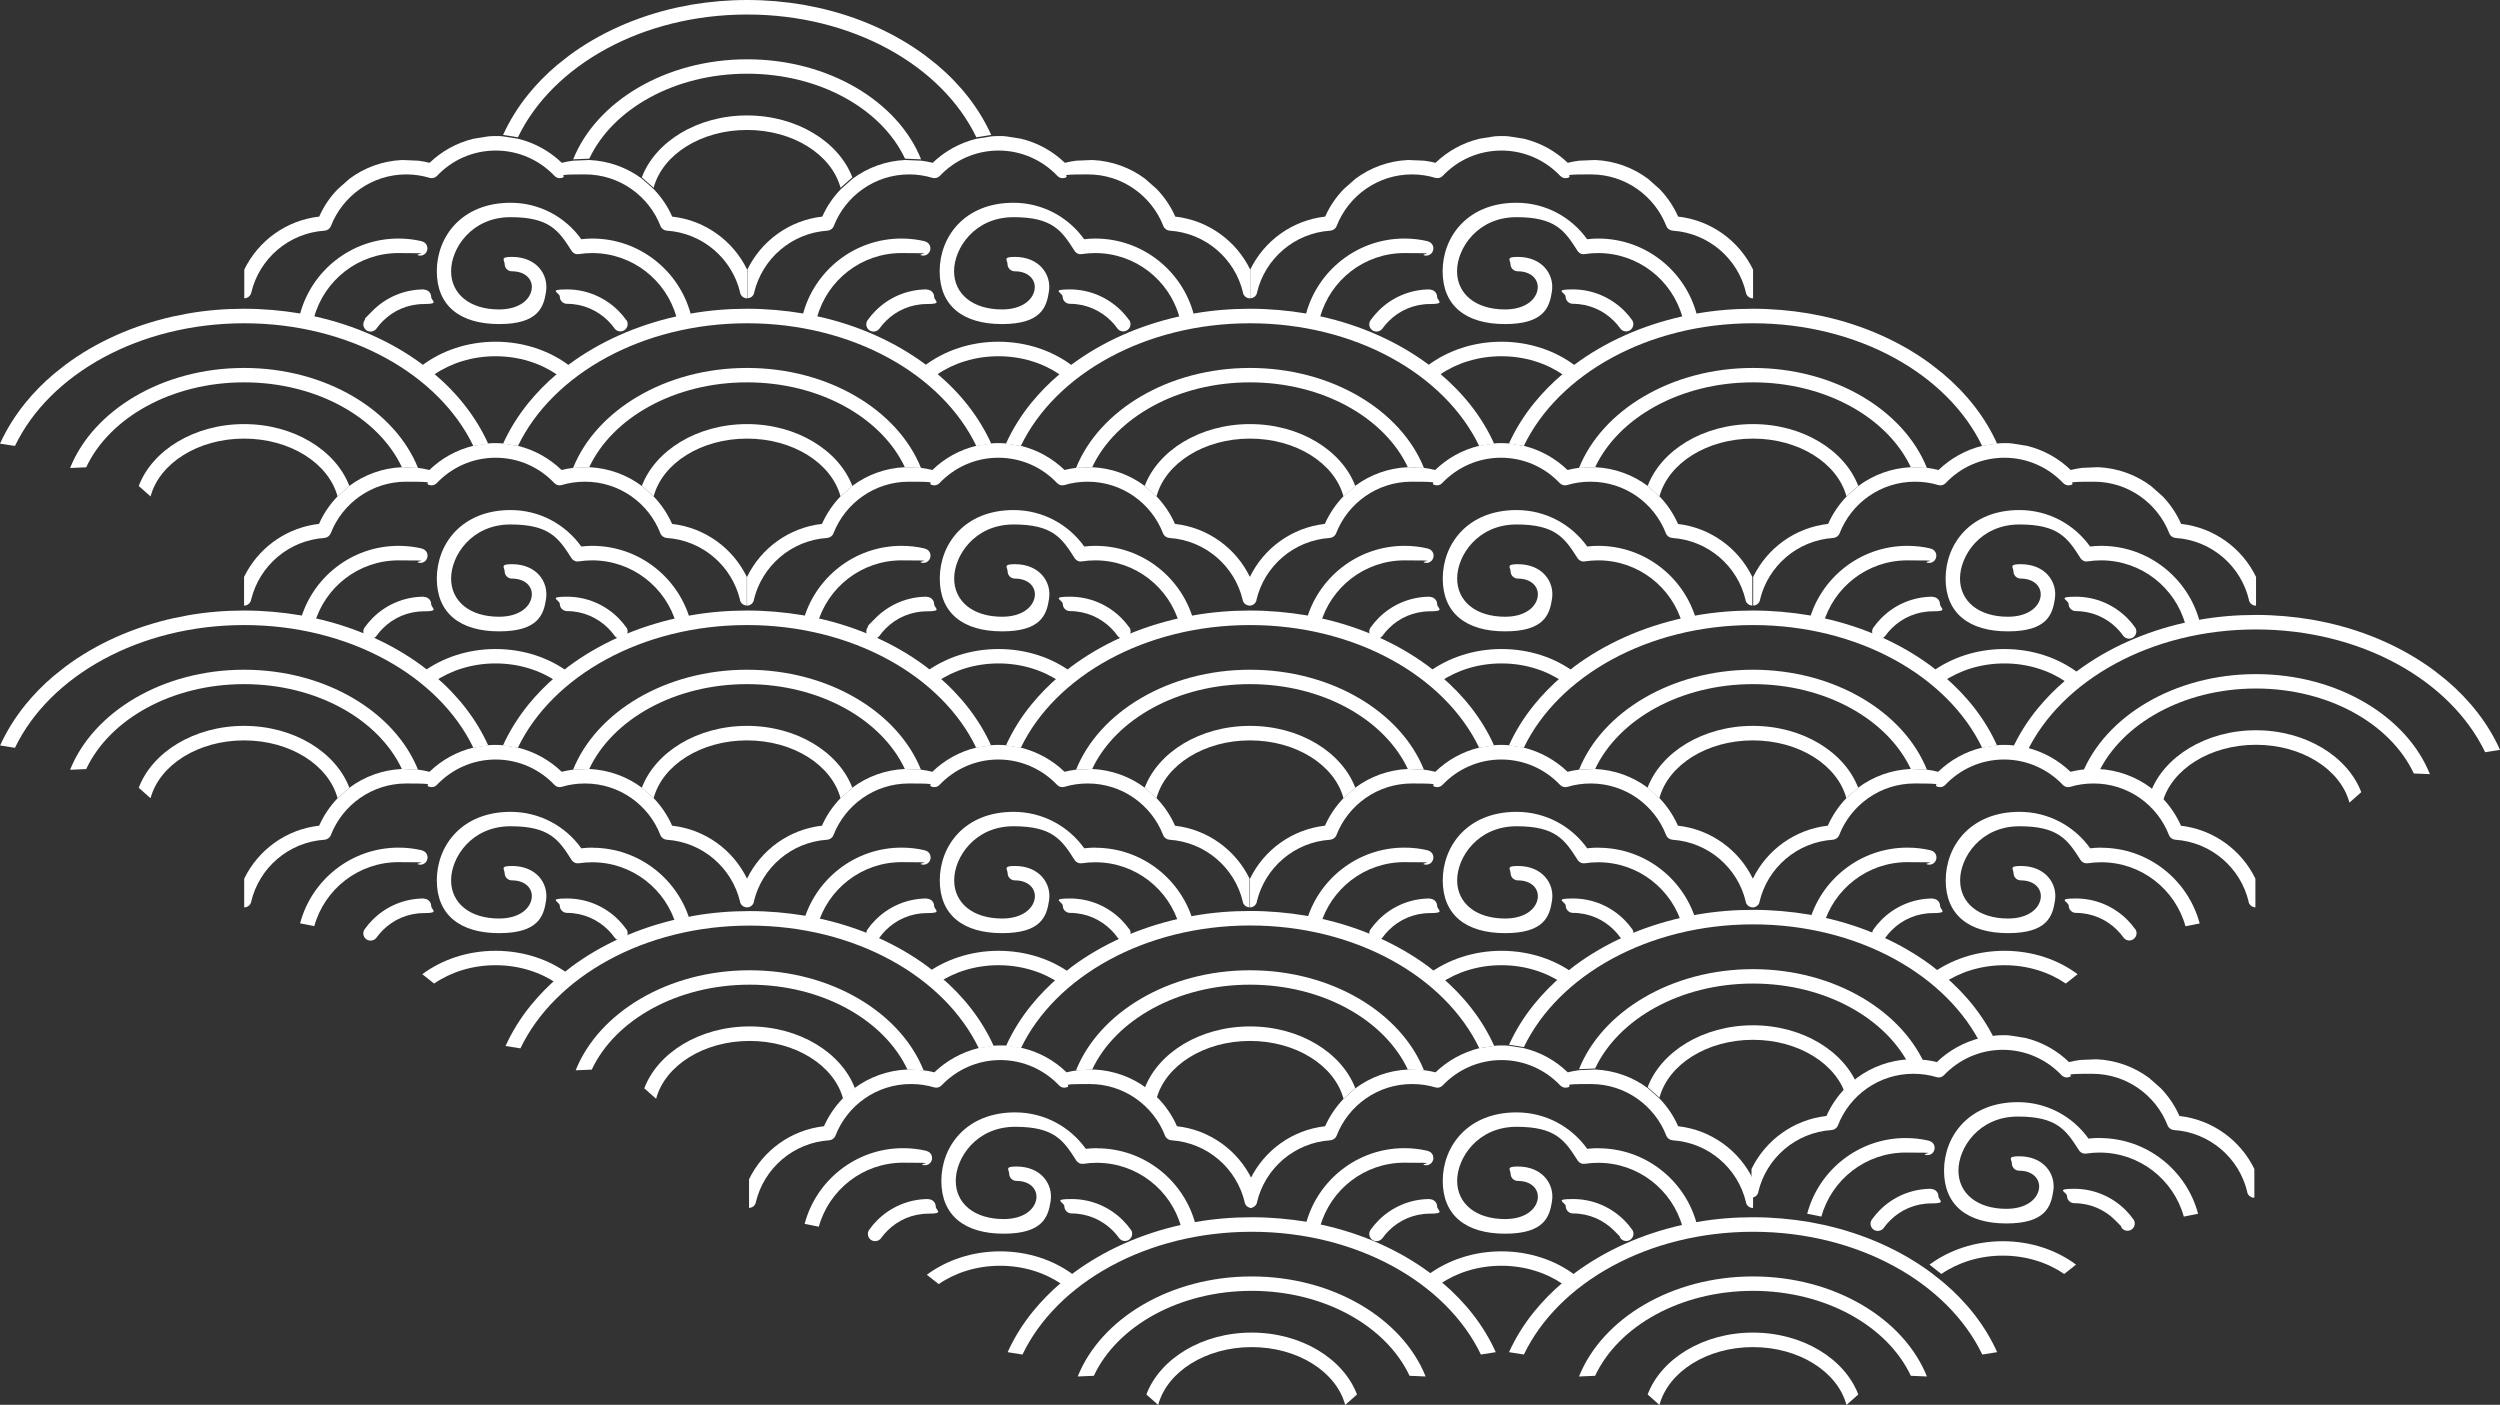 <svg id="Calque_2" xmlns="http://www.w3.org/2000/svg" version="1.1" viewBox="0 0 2221.8 1248.5">
  <rect x="0" y="0" width="2221.8" height="1248.5" fill="#333333" stroke="none"/>
  <!-- Generator: Adobe Illustrator 29.6.0, SVG Export Plug-In . SVG Version: 2.1.1 Build 207)  -->
  <defs>
    <style>
      .st0 {
        fill: #fff;
        fill-rule: evenodd;
      }
    </style>
  </defs>
  <g id="Calque_1-2">
    <g>
      <g>
        <g>
          <path class="st0" d="M1938.3,733.8c-4.1-9.1-9.6-17.4-16.5-24.5l-10.5-9.3c-13.2-9.8-29.3-15.8-46.8-16.6l-14.3.6c-3.4.4-6.8,1.1-10.1,1.9-10.7-10.3-24.1-17.8-39-21.5l-13.2-2.1c-2.2-.2-4.3-.3-6.6-.3s-4.4,0-6.6.3l-13.2,2.1c-14.9,3.6-28.3,11.1-39,21.5-3.3-.8-6.7-1.5-10.1-1.9l-14.3-.6c-17.5.8-33.6,6.8-46.7,16.6l-10.5,9.3c-6.8,7.1-12.4,15.3-16.5,24.5-29.3,3.3-54.2,21.6-66.6,47.1-12.4-25.5-37.2-43.8-66.6-47.1-4-9.1-9.6-17.4-16.4-24.5l-10.5-9.3c-13.2-9.8-29.3-15.8-46.8-16.6l-14.3.6c-3.4.4-6.8,1.1-10.1,1.9-10.7-10.3-24.1-17.8-39-21.5l-13.2-2.1c-2.2-.2-4.3-.3-6.5-.3s-4.4,0-6.6.3l-13.2,2.1c-14.9,3.6-28.3,11.1-39,21.5-3.3-.8-6.7-1.5-10.1-1.9l-14.3-.6c-17.5.8-33.6,6.8-46.7,16.6l-10.5,9.3c-6.8,7.1-12.4,15.3-16.5,24.5-29.3,3.3-54.2,21.6-66.6,47.1v25.5h0c.6,0,1.2,0,1.7-.2h0c1-.3,2-.9,2.7-1.6h0c.7-.8,1.3-1.7,1.6-2.7h0v-.5c7.2-30.2,33.3-53,65.2-55.1,2.5-.2,4.7-1.8,5.6-4.1,10.4-26.8,36.5-45.9,67-45.9s14.2,1.1,20.8,3c2.3.7,4.8,0,6.5-1.8,13.1-13.8,31.6-22.5,52.2-22.5s39.1,8.7,52.2,22.5c1.7,1.8,4.2,2.5,6.6,1.8,6.6-2,13.5-3,20.7-3,30.5,0,56.6,19,67,45.9.9,2.3,3.1,3.9,5.6,4.1,31.8,2.1,58.1,24.9,65.2,55.1v.4h0c.3,1.1.9,2,1.6,2.7h0c.7.8,1.6,1.3,2.7,1.6h0c.5.2,1.1.3,1.7.3h.2c.6,0,1.2,0,1.7-.2h0c1-.3,2-.9,2.7-1.6h0c.7-.8,1.3-1.7,1.6-2.7h0v-.5c7.1-30.2,33.3-53,65.2-55.1,2.5-.2,4.7-1.8,5.6-4.1,10.4-26.8,36.5-45.9,67-45.9s14.2,1.1,20.8,3c2.3.7,4.9,0,6.5-1.8,13.1-13.8,31.7-22.5,52.2-22.5s39.1,8.7,52.2,22.5c1.7,1.8,4.2,2.5,6.6,1.8,6.6-2,13.5-3,20.8-3,30.5,0,56.6,19,67,45.9.9,2.3,3.1,3.9,5.6,4.1,31.8,2.1,58.1,24.9,65.2,55.1v.4h0c.3,1.1.8,2,1.6,2.7h0c.7.8,1.6,1.3,2.7,1.6h0c.6.2,1.1.3,1.7.3h0v-25.5c-12.4-25.5-37.2-43.8-66.6-47.1h.5Z"/>
          <path class="st0" d="M1774.8,662.5l-13.2,2.1c-30.7-63.9-110.5-109.1-203.7-109.1s-173,45.2-203.7,109.1l-13.2-2.1c5.8-12.8,13.3-24.9,22.5-36.2,7.5-9.2,16-17.9,25.5-25.9l10.5-8.3c26.7-19.8,59.5-34.7,96-42.8l12.7-2.5c16-2.8,32.7-4.2,49.7-4.2s33.7,1.5,49.8,4.2l12.6,2.5c36.5,8,69.3,22.9,96,42.7h0l10.5,8.3c21.1,17.8,37.6,38.9,48,62.2h0Z"/>
        </g>
        <path class="st0" d="M1268.9,755.7c-6.7-1.6-13.6-2.4-20.8-2.4-41.9,0-77.3,28.6-87.5,67.3l12.6,2.5c9.1-32.8,39.2-56.9,74.9-56.9s12.1.7,17.9,2.1c3.5.8,6.9-1.3,7.7-4.8.8-3.5-1.3-6.9-4.8-7.7h0Z"/>
        <path class="st0" d="M1781.3,845c-24.9,0-47.7,7.9-65.1,20.8l10.5,8.3c14.9-10.2,33.9-16.3,54.6-16.3s39.7,6.1,54.6,16.3l10.5-8.3c-17.4-13-40.1-20.8-65.1-20.8Z"/>
        <path class="st0" d="M1867.6,753.3c-3.4,0-6.7.2-10,.6-14-19.6-36.9-32.4-62.8-32.4-43.5,0-65.6,30.2-65.6,60.9s20.7,46.9,55.4,46.9,39.6-14.9,41.7-28.9c1.2-7.8-1-15.5-6.4-21.4-5-5.5-13-9.4-24-9.4s-6.4,2.9-6.4,6.4,2.9,6.4,6.4,6.4c12.5,0,18.9,7.7,17.7,16-1.4,9.4-11.3,17.9-29,17.9-26.1,0-42.6-13.8-42.6-34s18.1-48,52.7-48,42.8,11.9,54.2,29.8c0,.2.2.3.3.5.8,1,1.7,1.7,2.9,2.2h0c.7.3,1.4.4,2.1.4h1.3c3.9-.6,7.9-.9,11.9-.9,35.7,0,65.8,24.1,74.9,56.9l12.6-2.5c-10.3-38.7-45.6-67.3-87.5-67.3h.2Z"/>
        <path class="st0" d="M1715.9,755.7c-6.7-1.6-13.6-2.4-20.8-2.4-41.9,0-77.3,28.6-87.5,67.3l12.7,2.5c9.1-32.8,39.2-56.9,74.9-56.9s12.1.7,17.9,2.1c3.5.8,6.9-1.3,7.7-4.8.8-3.5-1.3-6.9-4.8-7.7h0Z"/>
        <path class="st0" d="M1420.6,753.3c-3.4,0-6.7.2-10,.6-14-19.6-36.9-32.4-62.8-32.4-43.5,0-65.6,30.2-65.6,60.9s20.7,46.9,55.4,46.9,39.6-14.9,41.7-28.9c1.2-7.8-1-15.5-6.4-21.4-5-5.5-13-9.4-24-9.4s-6.4,2.9-6.4,6.4,2.9,6.4,6.4,6.4c12.5,0,18.9,7.7,17.7,16-1.4,9.4-11.3,17.9-29,17.9-26.1,0-42.6-13.8-42.6-34s18.1-48,52.8-48,42.8,11.9,54.2,29.8c0,.2.2.3.3.5.8,1,1.7,1.7,2.8,2.2h0c.7.3,1.4.4,2.1.4h1.3c3.9-.6,7.9-.9,11.9-.9,35.7,0,65.8,24.1,74.9,56.9l12.7-2.5c-10.3-38.7-45.6-67.3-87.5-67.3h0Z"/>
        <path class="st0" d="M1334.4,845c-24.9,0-47.7,7.9-65.1,20.8l10.5,8.3c14.9-10.2,33.9-16.3,54.6-16.3s39.7,6.1,54.6,16.3l10.5-8.3c-17.4-13-40.2-20.8-65.1-20.8Z"/>
        <path class="st0" d="M1897.6,825.8c-2.1-3-4.5-5.8-7.1-8.4-11.7-11.7-27.8-18.9-45.6-18.9s-6.4,2.9-6.4,6.4,2.9,6.4,6.4,6.4c14.2,0,27.1,5.8,36.5,15.1,2.1,2.1,4,4.3,5.7,6.7,2.1,2.9,6.1,3.6,9,1.5s3.6-6.1,1.5-9h0v.2Z"/>
        <path class="st0" d="M1450.6,825.8c-2.1-3-4.5-5.8-7.1-8.4-11.7-11.7-27.8-18.9-45.6-18.9s-6.4,2.9-6.4,6.4,2.9,6.4,6.4,6.4c14.2,0,27.1,5.8,36.4,15.1,2.1,2.1,4,4.3,5.7,6.7,2,2.9,6.1,3.6,9,1.5s3.6-6.1,1.5-9h0v.2h0Z"/>
        <path class="st0" d="M1270.8,798.5c-17.8,0-33.9,7.2-45.6,18.9-2.6,2.6-4.9,5.4-7.1,8.4-2.1,2.9-1.4,6.9,1.5,9,2.9,2,6.9,1.3,9-1.5,1.7-2.4,3.6-4.6,5.7-6.7,9.3-9.3,22.2-15.1,36.5-15.1s6.4-2.9,6.4-6.4-2.9-6.4-6.4-6.4h0v-.2Z"/>
        <path class="st0" d="M1717.8,798.5c-17.8,0-33.9,7.2-45.6,18.9-2.6,2.6-4.9,5.4-7.1,8.4-2.1,2.9-1.4,6.9,1.5,9,2.9,2,6.9,1.3,9-1.5,1.7-2.4,3.6-4.6,5.7-6.7,9.3-9.3,22.2-15.1,36.5-15.1s6.4-2.9,6.4-6.4-2.9-6.4-6.4-6.4h0v-.2Z"/>
        <path class="st0" d="M1712.5,684.1l-14.3-.6c-20.8-44.3-76-75.5-140.3-75.5s-119.5,31.2-140.3,75.5l-14.3.6c20.5-51.2,81.9-88.9,154.6-88.9s134.1,37.7,154.6,88.9h0Z"/>
        <path class="st0" d="M1651.4,700.1l-10.5,9.3c-8-29.7-42.4-51.4-83.1-51.4s-75.1,21.7-83.1,51.4l-10.5-9.3c11.9-31.5,49.1-55,93.6-55s81.6,23.5,93.6,55Z"/>
        <path class="st0" d="M1044.3,733.8c-4.1-9.1-9.6-17.4-16.5-24.5l-10.5-9.3c-13.2-9.8-29.3-15.8-46.8-16.6l-14.3.6c-3.4.4-6.8,1.1-10.1,1.9-10.7-10.3-24.1-17.8-39-21.5l-13.2-2.1c-2.2-.2-4.3-.3-6.5-.3s-4.4,0-6.6.3l-13.2,2.1c-14.9,3.6-28.3,11.1-39,21.5-3.3-.8-6.7-1.5-10.1-1.9l-14.3-.6c-17.5.8-33.6,6.8-46.7,16.6l-10.5,9.3c-6.8,7.1-12.5,15.3-16.5,24.5-29.3,3.3-54.2,21.6-66.6,47.1-12.4-25.5-37.2-43.8-66.6-47.1-4-9.1-9.6-17.4-16.4-24.5l-10.5-9.3c-13.2-9.8-29.3-15.8-46.8-16.6l-14.3.6c-3.4.4-6.8,1.1-10.1,1.9-10.7-10.3-24.1-17.8-39-21.5l-13.2-2.1c-2.2-.2-4.4-.3-6.5-.3s-4.4,0-6.6.3l-13.2,2.1c-14.9,3.6-28.3,11.1-39,21.5-3.3-.8-6.7-1.5-10.1-1.9l-14.3-.6c-17.5.8-33.6,6.8-46.7,16.6l-10.5,9.3c-6.8,7.1-12.4,15.3-16.5,24.5-29.4,3.3-54.2,21.6-66.6,47.1v25.5h.1c.6,0,1.1,0,1.7-.2h0c1-.3,2-.9,2.7-1.6h0c.7-.8,1.3-1.7,1.6-2.7h0c0-.2,0-.3.1-.5,7.1-30.2,33.3-53,65.2-55.1,2.5-.2,4.7-1.8,5.6-4.1,10.4-26.8,36.5-45.9,67-45.9s14.2,1.1,20.8,3c2.3.7,4.8,0,6.5-1.8,13.1-13.8,31.6-22.5,52.2-22.5s39.1,8.7,52.2,22.5c1.7,1.8,4.2,2.5,6.5,1.8,6.5-2,13.5-3,20.7-3,30.5,0,56.6,19,67,45.9.9,2.3,3.1,3.9,5.6,4.1,31.8,2.1,58,24.9,65.2,55.1v.4h0c.3,1.1.9,2,1.6,2.7h0c.7.8,1.6,1.3,2.7,1.6h0c.5.2,1.1.3,1.7.3h.2c.6,0,1.2,0,1.7-.2h0c1-.3,2-.9,2.7-1.6h0c.7-.8,1.3-1.7,1.6-2.7h0v-.5c7.1-30.2,33.3-53,65.2-55.1,2.5-.2,4.7-1.8,5.6-4.1,10.4-26.8,36.5-45.9,67-45.9s14.2,1.1,20.8,3c2.3.7,4.9,0,6.5-1.8,13.1-13.8,31.7-22.5,52.2-22.5s39.1,8.7,52.2,22.5c1.7,1.8,4.2,2.5,6.5,1.8,6.6-2,13.5-3,20.8-3,30.5,0,56.6,19,67,45.9.9,2.3,3.1,3.9,5.6,4.1,31.8,2.1,58.1,24.9,65.2,55.1v.4h0c.3,1.1.8,2,1.6,2.7h0c.7.8,1.6,1.3,2.7,1.6h0c.6.2,1.1.3,1.7.3h0v-25.5c-12.4-25.5-37.2-43.8-66.6-47.1h.4Z"/>
        <path class="st0" d="M375,755.7c-6.7-1.6-13.6-2.4-20.8-2.4-41.9,0-77.3,28.6-87.5,67.3l12.6,2.5c9.1-32.8,39.2-56.9,74.9-56.9s12.1.7,17.9,2.1c3.5.8,6.9-1.3,7.7-4.8.8-3.5-1.3-6.9-4.8-7.7h0Z"/>
        <path class="st0" d="M887.4,845c-24.9,0-47.7,7.9-65.1,20.8l10.5,8.3c14.9-10.2,33.9-16.3,54.6-16.3s39.7,6.1,54.6,16.3l10.5-8.3c-17.4-13-40.1-20.8-65.1-20.8h0Z"/>
        <path class="st0" d="M973.6,753.3c-3.4,0-6.7.2-10,.6-14-19.6-36.9-32.4-62.8-32.4-43.5,0-65.6,30.2-65.6,60.9s20.7,46.9,55.4,46.9,39.6-14.9,41.7-28.9c1.2-7.8-1-15.5-6.4-21.4-5-5.5-13-9.4-24-9.4s-6.4,2.9-6.4,6.4,2.9,6.4,6.4,6.4c12.5,0,18.9,7.7,17.7,16-1.4,9.4-11.3,17.9-29,17.9-26.1,0-42.6-13.8-42.6-34s18.1-48,52.7-48,42.8,11.9,54.2,29.8c0,.2.2.3.3.5.8,1,1.7,1.7,2.9,2.2h0c.7.3,1.4.4,2.1.4h1.3c3.9-.6,7.9-.9,11.9-.9,35.7,0,65.8,24.1,74.9,56.9l12.6-2.5c-10.3-38.7-45.6-67.3-87.5-67.3h.2,0Z"/>
        <path class="st0" d="M822,755.7c-6.7-1.6-13.6-2.4-20.8-2.4-41.9,0-77.3,28.6-87.5,67.3l12.7,2.5c9.1-32.8,39.2-56.9,74.9-56.9s12.1.7,17.9,2.1c3.5.8,6.9-1.3,7.7-4.8s-1.3-6.9-4.8-7.7h-.1Z"/>
        <path class="st0" d="M526.6,753.3c-3.4,0-6.7.2-10,.6-14-19.6-36.9-32.4-62.8-32.4-43.5,0-65.6,30.2-65.6,60.9s20.7,46.9,55.4,46.9,39.6-14.9,41.7-28.9c1.1-7.8-1-15.5-6.4-21.4-5-5.5-13-9.4-24-9.4s-6.4,2.9-6.4,6.4,2.9,6.4,6.4,6.4c12.5,0,18.9,7.7,17.6,16-1.4,9.4-11.3,17.9-29,17.9-26.1,0-42.6-13.8-42.6-34s18.1-48,52.8-48,42.8,11.9,54.2,29.8c.1.2.2.3.3.5.8,1,1.7,1.7,2.8,2.2h0c.7.3,1.4.4,2.1.4h1.3c3.9-.6,7.9-.9,11.9-.9,35.7,0,65.8,24.1,74.9,56.9l12.7-2.5c-10.3-38.7-45.6-67.3-87.5-67.3h.2,0Z"/>
        <path class="st0" d="M440.4,845c-25,0-47.7,7.9-65.1,20.8l10.5,8.3c14.9-10.2,33.9-16.3,54.6-16.3s39.7,6.1,54.6,16.3l10.5-8.3c-17.4-13-40.1-20.8-65.1-20.8Z"/>
        <path class="st0" d="M1003.6,825.8c-2.1-3-4.5-5.8-7.1-8.4-11.7-11.7-27.8-18.9-45.6-18.9s-6.4,2.9-6.4,6.4,2.9,6.4,6.4,6.4c14.2,0,27.1,5.8,36.5,15.1,2.1,2.1,4,4.3,5.7,6.7,2.1,2.9,6.1,3.6,9,1.5s3.6-6.1,1.5-9h0v.2h0Z"/>
        <path class="st0" d="M556.6,825.8c-2.1-3-4.5-5.8-7.1-8.4-11.7-11.7-27.8-18.9-45.6-18.9s-6.4,2.9-6.4,6.4,2.9,6.4,6.4,6.4c14.2,0,27.1,5.8,36.5,15.1,2.1,2.1,4,4.3,5.7,6.7,2,2.9,6.1,3.6,9,1.5s3.6-6.1,1.5-9h0v.2h0Z"/>
        <path class="st0" d="M376.8,798.5c-17.8,0-33.9,7.2-45.6,18.9-2.6,2.6-5,5.4-7.1,8.4-2.1,2.9-1.4,6.9,1.5,9,2.9,2,6.9,1.3,9-1.5,1.7-2.4,3.6-4.6,5.7-6.7,9.3-9.3,22.2-15.1,36.5-15.1s6.4-2.9,6.4-6.4-2.9-6.4-6.4-6.4h0v-.2Z"/>
        <path class="st0" d="M823.8,798.5c-17.8,0-33.9,7.2-45.6,18.9-2.6,2.6-5,5.4-7.1,8.4-2.1,2.9-1.4,6.9,1.5,9,2.9,2,6.9,1.3,9-1.5,1.7-2.4,3.6-4.6,5.7-6.7,9.3-9.3,22.2-15.1,36.5-15.1s6.4-2.9,6.4-6.4-2.9-6.4-6.4-6.4h0v-.2h0Z"/>
        <path class="st0" d="M818.5,684.1l-14.3-.6c-20.8-44.3-76-75.5-140.3-75.5s-119.5,31.2-140.3,75.5l-14.3.6c20.5-51.2,81.9-88.9,154.6-88.9s134.1,37.7,154.6,88.9Z"/>
        <path class="st0" d="M757.5,700.1l-10.5,9.3c-8-29.7-42.4-51.4-83.1-51.4s-75.1,21.7-83,51.4l-10.5-9.3c11.9-31.5,49.1-55,93.5-55s81.6,23.5,93.6,55Z"/>
        <path class="st0" d="M880.8,662.5l-13.2,2.1c-30.7-63.9-110.5-109.1-203.7-109.1s-173,45.2-203.7,109.1l-13.2-2.1c5.8-12.8,13.4-24.9,22.5-36.2,7.5-9.2,16-17.9,25.5-25.9l10.5-8.3c26.7-19.8,59.5-34.7,96-42.8l12.7-2.5c16-2.8,32.7-4.2,49.7-4.2s33.7,1.5,49.8,4.2l12.6,2.5c36.5,8,69.3,22.9,96,42.7h0l10.5,8.3c21.1,17.8,37.5,38.9,48,62.2h0Z"/>
        <path class="st0" d="M1265.5,684.1l-14.3-.6c-20.8-44.3-76-75.5-140.3-75.5s-119.5,31.2-140.3,75.5l-14.3.6c20.5-51.2,81.9-88.9,154.6-88.9s134.1,37.7,154.6,88.9h0Z"/>
        <path class="st0" d="M1204.5,700.1l-10.5,9.3c-8-29.7-42.4-51.4-83.1-51.4s-75.1,21.7-83.1,51.4l-10.5-9.3c11.9-31.5,49.1-55,93.6-55s81.6,23.5,93.6,55Z"/>
        <path class="st0" d="M1327.8,662.5l-13.2,2.1c-30.7-63.9-110.5-109.1-203.7-109.1s-173,45.2-203.7,109.1l-13.2-2.1c5.8-12.8,13.3-24.9,22.5-36.2,7.5-9.2,16-17.9,25.5-25.9l10.5-8.3c26.7-19.8,59.5-34.7,96-42.8l12.7-2.5c16-2.8,32.7-4.2,49.7-4.2s33.7,1.5,49.8,4.2l12.6,2.5c36.5,8,69.3,22.9,96,42.7h0l10.5,8.3c21.1,17.8,37.6,38.9,48,62.2h0Z"/>
        <path class="st0" d="M820.8,951.2l-14.3-.6c-20.8-44.3-76-75.5-140.3-75.5s-119.5,31.2-140.3,75.5l-14.3.6c20.5-51.2,81.9-88.9,154.6-88.9s134.1,37.7,154.6,88.9h0Z"/>
        <path class="st0" d="M759.8,967.2l-10.5,9.3c-8-29.7-42.4-51.4-83.1-51.4s-75.1,21.7-83.1,51.4l-10.5-9.3c11.9-31.5,49.1-55,93.6-55s81.6,23.5,93.6,55Z"/>
        <path class="st0" d="M883.1,929.6l-13.2,2.1c-30.7-63.9-110.5-109.1-203.7-109.1s-173,45.2-203.7,109.1l-13.2-2.1c5.8-12.8,13.3-24.9,22.5-36.2,7.5-9.2,16-17.9,25.5-25.9l10.5-8.3c26.7-19.8,59.5-34.7,96-42.8l12.7-2.5c16-2.8,32.7-4.2,49.7-4.2s33.7,1.5,49.8,4.2l12.6,2.5c36.5,8,69.3,22.9,96,42.7h0l10.5,8.3c21.1,17.8,37.6,38.9,48,62.2h0Z"/>
        <g>
          <path class="st0" d="M1491.3,465.6c-4.1-9.1-9.6-17.4-16.5-24.5l-10.5-9.3c-13.2-9.8-29.3-15.8-46.8-16.6l-14.3.6c-3.4.4-6.8,1.1-10.1,1.9-10.7-10.3-24.1-17.9-39-21.5l-13.2-2.1c-2.2-.2-4.3-.3-6.6-.3s-4.4,0-6.6.3l-13.2,2.1c-14.9,3.6-28.3,11.1-39,21.5-3.3-.8-6.7-1.5-10.1-1.9l-14.3-.6c-17.5.8-33.6,6.8-46.7,16.6l-10.5,9.3c-6.8,7.1-12.4,15.3-16.5,24.5-29.3,3.3-54.2,21.6-66.6,47.1-12.4-25.5-37.2-43.8-66.6-47.1-4-9.1-9.6-17.4-16.4-24.5l-10.5-9.3c-13.2-9.8-29.3-15.8-46.8-16.6l-14.3.6c-3.4.4-6.8,1.1-10.1,1.9-10.7-10.3-24.1-17.9-39-21.5l-13.2-2.1c-2.2-.2-4.3-.3-6.5-.3s-4.4,0-6.6.3l-13.2,2.1c-14.9,3.6-28.3,11.1-39,21.5-3.3-.8-6.7-1.5-10.1-1.9l-14.3-.6c-17.5.8-33.6,6.8-46.7,16.6l-10.5,9.3c-6.8,7.1-12.4,15.3-16.5,24.5-29.3,3.3-54.2,21.6-66.6,47.1v25.5h0c.6,0,1.2,0,1.7-.2h0c1-.3,2-.9,2.7-1.6h0c.7-.8,1.3-1.7,1.6-2.7h0v-.5c7.2-30.2,33.3-53,65.2-55.1,2.5-.2,4.7-1.8,5.6-4.1,10.4-26.8,36.5-45.9,67-45.9s14.2,1.1,20.8,3c2.3.7,4.8,0,6.5-1.8,13.1-13.8,31.6-22.5,52.2-22.5s39.1,8.6,52.2,22.5c1.7,1.8,4.2,2.5,6.5,1.8,6.5-2,13.5-3,20.7-3,30.5,0,56.6,19,67,45.9.9,2.3,3.1,3.9,5.6,4.1,31.8,2.1,58.1,24.9,65.2,55.1v.4h0c.3,1.1.9,2,1.6,2.7h0c.7.8,1.6,1.3,2.7,1.6h0c.5.2,1.1.3,1.7.3h.2c.6,0,1.2,0,1.7-.2h0c1-.3,2-.9,2.7-1.6h0c.7-.8,1.3-1.7,1.6-2.7h0v-.5c7.1-30.2,33.3-53,65.2-55.1,2.5-.2,4.7-1.8,5.6-4.1,10.4-26.8,36.5-45.9,67-45.9s14.2,1.1,20.8,3c2.3.7,4.9,0,6.5-1.8,13.1-13.8,31.7-22.5,52.2-22.5s39.1,8.6,52.2,22.5c1.7,1.8,4.2,2.5,6.6,1.8,6.6-2,13.5-3,20.8-3,30.5,0,56.6,19,67,45.9.9,2.3,3.1,3.9,5.6,4.1,31.8,2.1,58.1,24.9,65.2,55.1v.4h0c.3,1.1.8,2,1.6,2.7h0c.7.8,1.6,1.3,2.7,1.6h0c.6.2,1.1.3,1.7.3h0v-25.5c-12.4-25.5-37.2-43.8-66.6-47.1h.6Z"/>
          <path class="st0" d="M1327.8,394.3l-13.2,2.1c-30.7-63.9-110.5-109.1-203.7-109.1s-173,45.2-203.7,109.1l-13.2-2.1c5.8-12.8,13.3-24.9,22.5-36.2,7.5-9.2,16-17.9,25.5-25.9l10.5-8.3c26.7-19.8,59.5-34.7,96-42.8l12.7-2.5c16-2.8,32.7-4.2,49.7-4.2s33.7,1.5,49.8,4.2l12.6,2.5c36.5,8,69.3,22.9,96,42.7h0l10.5,8.3c21.1,17.8,37.6,38.9,48,62.1h0Z"/>
        </g>
        <path class="st0" d="M822,487.5c-6.7-1.6-13.6-2.4-20.8-2.4-41.9,0-77.3,28.6-87.5,67.3l12.6,2.5c9.1-32.8,39.2-56.9,74.9-56.9s12.1.7,17.9,2.1c3.5.8,6.9-1.3,7.7-4.8s-1.3-6.9-4.8-7.7h0Z"/>
        <path class="st0" d="M1334.4,576.8c-24.9,0-47.7,7.9-65.1,20.8l10.5,8.3c14.9-10.2,33.9-16.3,54.6-16.3s39.7,6.1,54.6,16.3l10.5-8.3c-17.4-13-40.1-20.8-65.1-20.8Z"/>
        <path class="st0" d="M1420.6,485.1c-3.4,0-6.7.2-10,.6-14-19.6-36.9-32.4-62.8-32.4-43.5,0-65.6,30.2-65.6,60.9s20.7,46.9,55.4,46.9,39.6-14.9,41.7-28.9c1.2-7.8-1-15.5-6.4-21.4-5-5.5-13-9.4-24-9.4s-6.4,2.9-6.4,6.4,2.9,6.4,6.4,6.4c12.5,0,18.9,7.7,17.7,16-1.4,9.4-11.3,17.9-29,17.9-26.1,0-42.6-13.8-42.6-34s18.1-48,52.7-48,42.8,11.9,54.2,29.8c0,.1.2.3.3.5.8,1,1.7,1.7,2.9,2.2h0c.7.3,1.4.4,2.1.4s.9,0,1.3-.1c3.9-.6,7.9-.9,11.9-.9,35.7,0,65.8,24.1,74.9,56.9l12.6-2.5c-10.3-38.7-45.6-67.3-87.5-67.3h.2Z"/>
        <path class="st0" d="M1269,487.5c-6.7-1.6-13.6-2.4-20.8-2.4-41.9,0-77.3,28.6-87.5,67.3l12.7,2.5c9.1-32.8,39.2-56.9,74.9-56.9s12.1.7,17.9,2.1c3.5.8,6.9-1.3,7.7-4.8.8-3.5-1.3-6.9-4.8-7.7h0Z"/>
        <path class="st0" d="M973.6,485.1c-3.4,0-6.7.2-10,.6-14-19.6-36.9-32.4-62.8-32.4-43.5,0-65.6,30.2-65.6,60.9s20.7,46.9,55.4,46.9,39.6-14.9,41.7-28.9c1.2-7.8-1-15.5-6.4-21.4-5-5.5-13-9.4-24-9.4s-6.4,2.9-6.4,6.4,2.9,6.4,6.4,6.4c12.5,0,18.9,7.7,17.7,16-1.4,9.4-11.3,17.9-29,17.9-26.1,0-42.6-13.8-42.6-34s18.1-48,52.8-48,42.8,11.9,54.2,29.8c0,.1.2.3.3.5.8,1,1.7,1.7,2.8,2.2h0c.7.3,1.4.4,2.1.4s.9,0,1.3-.1c3.9-.6,7.9-.9,11.9-.9,35.7,0,65.8,24.1,74.9,56.9l12.7-2.5c-10.3-38.7-45.6-67.3-87.5-67.3h0Z"/>
        <path class="st0" d="M887.4,576.8c-25,0-47.7,7.9-65.1,20.8l10.5,8.3c14.9-10.2,33.9-16.3,54.6-16.3s39.7,6.1,54.6,16.3l10.5-8.3c-17.4-13-40.2-20.8-65.1-20.8h0Z"/>
        <path class="st0" d="M1003.6,557.6c-2.1-3-4.5-5.8-7.1-8.4-11.7-11.7-27.8-18.9-45.6-18.9s-6.4,2.9-6.4,6.4,2.9,6.4,6.4,6.4c14.2,0,27.1,5.8,36.5,15.1,2.1,2.1,4,4.3,5.7,6.7,2,2.9,6.1,3.6,9,1.5s3.6-6.1,1.5-9h0v.2h0Z"/>
        <path class="st0" d="M823.8,530.3c-17.8,0-33.9,7.2-45.6,18.9s-5,5.4-7.1,8.4c-2.1,2.9-1.4,6.9,1.5,9,2.9,2,6.9,1.3,9-1.5,1.7-2.4,3.6-4.6,5.7-6.7,9.3-9.3,22.2-15.1,36.5-15.1s6.4-2.9,6.4-6.4-2.9-6.4-6.4-6.4h0v-.2h0Z"/>
        <path class="st0" d="M1270.8,530.3c-17.8,0-33.9,7.2-45.6,18.9-2.6,2.6-4.9,5.4-7.1,8.4-2.1,2.9-1.4,6.9,1.5,9,2.9,2,6.9,1.3,9-1.5,1.7-2.4,3.6-4.6,5.7-6.7,9.3-9.3,22.2-15.1,36.5-15.1s6.4-2.9,6.4-6.4-2.9-6.4-6.4-6.4h0v-.2Z"/>
        <path class="st0" d="M1265.5,415.9l-14.3-.6c-20.8-44.3-76-75.5-140.3-75.5s-119.5,31.2-140.3,75.5l-14.3.6c20.5-51.2,81.9-88.9,154.6-88.9s134.1,37.7,154.6,88.9h0Z"/>
        <path class="st0" d="M1204.5,431.9l-10.5,9.3c-8-29.7-42.4-51.4-83.1-51.4s-75.1,21.7-83.1,51.4l-10.5-9.3c11.9-31.5,49.1-55,93.6-55s81.6,23.5,93.6,55Z"/>
        <path class="st0" d="M597.3,465.6c-4.1-9.1-9.6-17.4-16.5-24.5l-10.5-9.3c-13.2-9.8-29.3-15.8-46.8-16.6l-14.3.6c-3.4.4-6.8,1.1-10.1,1.9-10.7-10.3-24.1-17.9-39-21.5l-13.2-2.1c-2.2-.2-4.3-.3-6.5-.3s-4.4,0-6.6.3l-13.2,2.1c-14.9,3.6-28.3,11.1-39,21.5-3.3-.8-6.6-1.5-10.1-1.9l-14.3-.6c-17.5.8-33.6,6.8-46.7,16.6l-10.5,9.3c-6.8,7.1-12.5,15.3-16.5,24.5-27.4,3.1-50.9,19.3-64,42.2-.9,1.6-1.8,3.2-2.6,4.9v25.5c.7,0,1.2,0,1.8-.2h0c1-.3,2-.9,2.7-1.6h0c.7-.8,1.3-1.7,1.6-2.7h0c0-.2,0-.3.1-.5,0-.2.1-.5.2-.7,7.4-29.8,33.4-52.3,65-54.4,2.5-.2,4.6-1.8,5.6-4.1,10.4-26.8,36.5-45.9,67-45.9s14.2,1.1,20.8,3c2.3.7,4.9,0,6.5-1.8,13.1-13.8,31.6-22.5,52.2-22.5s39.1,8.6,52.2,22.5c1.7,1.8,4.2,2.5,6.5,1.8,6.6-2,13.5-3,20.8-3,30.5,0,56.6,19,67,45.9.9,2.3,3.1,3.9,5.6,4.1,31.8,2.1,58,24.9,65.2,55.1v.4h0c.3,1.1.8,2,1.6,2.7h0c.7.8,1.6,1.3,2.7,1.6h0c.5.2,1.1.3,1.7.3h0v-25.5c-12.4-25.5-37.2-43.8-66.6-47.1h.2Z"/>
        <path class="st0" d="M440.4,576.8c-24.9,0-47.7,7.9-65.1,20.8l10.5,8.3c14.9-10.2,33.9-16.3,54.6-16.3s39.7,6.1,54.6,16.3l10.5-8.3c-17.4-13-40.1-20.8-65.1-20.8h0Z"/>
        <path class="st0" d="M526.6,485.1c-3.4,0-6.7.2-10,.6-14-19.6-36.9-32.4-62.8-32.4-43.5,0-65.6,30.2-65.6,60.9s20.7,46.9,55.4,46.9,39.6-14.9,41.7-28.9c1.1-7.8-1-15.5-6.4-21.4-5-5.5-13-9.4-24-9.4s-6.4,2.9-6.4,6.4,2.9,6.4,6.4,6.4c12.5,0,18.9,7.7,17.6,16-1.4,9.4-11.3,17.9-29,17.9-26.1,0-42.6-13.8-42.6-34s18.1-48,52.7-48,42.8,11.9,54.2,29.8c.1.1.2.3.3.5.8,1,1.7,1.7,2.9,2.2h0c.7.3,1.4.4,2.1.4s.9,0,1.3-.1c3.9-.6,7.9-.9,11.9-.9,35.7,0,65.8,24.1,74.9,56.9l12.6-2.5c-10.3-38.7-45.6-67.3-87.5-67.3h.3Z"/>
        <path class="st0" d="M375,487.5c-6.7-1.6-13.6-2.4-20.8-2.4-41.9,0-77.3,28.6-87.5,67.3l12.6,2.5c9.1-32.8,39.2-56.9,74.9-56.9s12.1.7,17.9,2.1c3.5.8,6.9-1.3,7.7-4.8.8-3.5-1.3-6.9-4.8-7.7h0Z"/>
        <path class="st0" d="M556.6,557.6c-2.1-3-4.5-5.8-7.1-8.4-11.7-11.7-27.8-18.9-45.6-18.9s-6.4,2.9-6.4,6.4,2.9,6.4,6.4,6.4c14.2,0,27.1,5.8,36.5,15.1,2.1,2.1,4,4.3,5.7,6.7,2.1,2.9,6.1,3.6,9,1.5s3.6-6.1,1.5-9h0v.2h0Z"/>
        <path class="st0" d="M664,265.1h-.2c-.6,0-1.1,0-1.7-.2h0c-1-.3-1.9-.9-2.7-1.6h0c-.7-.8-1.3-1.7-1.6-2.7h0v-.5c-7.1-30.2-33.3-53-65.2-55.1-2.5-.2-4.7-1.8-5.6-4.1-10.4-26.8-36.5-45.9-67-45.9s-14.2,1.1-20.7,3.1c-2.4.7-4.9,0-6.5-1.8-13.1-13.8-31.6-22.5-52.2-22.5s-39.1,8.6-52.2,22.5c-1.7,1.8-4.2,2.4-6.5,1.8-6.6-2-13.5-3.1-20.8-3.1-30.5,0-56.6,19.1-67,45.9-.9,2.3-3.1,3.9-5.6,4.1-31.9,2.1-58.1,24.9-65.2,55.1,0,.1,0,.3-.1.4h0c-.3,1.1-.9,2-1.6,2.7h0c-.7.8-1.6,1.3-2.7,1.6h0c-.5.2-1.1.3-1.7.3h-.1v-25.5c12.4-25.5,37.2-43.8,66.6-47.1,4-9.1,9.6-17.4,16.5-24.4l10.5-9.3c13.2-9.8,29.3-15.8,46.7-16.6l14.3.6c3.4.4,6.8,1.1,10.1,1.9,10.7-10.3,24.1-17.8,39-21.4l13.2-2.1c2.2-.2,4.4-.3,6.6-.3s4.4,0,6.5.3l13.2,2.1c14.9,3.6,28.3,11.1,39,21.4,3.3-.8,6.7-1.5,10.1-1.9l14.3-.6c17.5.8,33.6,6.8,46.8,16.6l10.5,9.3c6.8,7.1,12.4,15.3,16.4,24.4,29.4,3.3,54.2,21.6,66.6,47.1v25.5h0Z"/>
        <path class="st0" d="M374.9,214.4c-6.7-1.6-13.6-2.4-20.8-2.4-41.9,0-77.3,28.6-87.5,67.3l12.6,2.5c9.1-32.8,39.2-56.9,74.9-56.9s12.1.7,17.9,2.1c3.5.8,6.9-1.3,7.7-4.8.8-3.5-1.3-6.9-4.8-7.7h0Z"/>
        <path class="st0" d="M526.6,212c-3.4,0-6.7.2-10,.6-14-19.6-36.9-32.4-62.8-32.4-43.5,0-65.6,30.2-65.6,60.9s20.7,46.9,55.4,46.9,39.6-14.9,41.7-28.9c1.1-7.8-1-15.5-6.4-21.4-5-5.5-13-9.4-24-9.4s-6.4,2.9-6.4,6.4,2.9,6.4,6.4,6.4c12.5,0,18.9,7.7,17.6,16-1.4,9.4-11.3,17.9-29,17.9-26.1,0-42.6-13.8-42.6-34s18.1-48,52.8-48,42.8,11.9,54.2,29.8c.1.1.2.3.3.5.8,1,1.7,1.7,2.8,2.2h0c.7.3,1.4.4,2.1.4s.9,0,1.3-.1c3.9-.6,7.9-.9,11.9-.9,35.7,0,65.8,24.1,74.9,56.9l12.7-2.5c-10.3-38.7-45.6-67.3-87.5-67.3h.2,0Z"/>
        <path class="st0" d="M440.4,303.7c-25,0-47.7,7.9-65.1,20.9l10.5,8.3c14.9-10.2,33.9-16.3,54.6-16.3s39.7,6.1,54.6,16.3l10.5-8.3c-17.4-13-40.1-20.9-65.1-20.9h0Z"/>
        <path class="st0" d="M556.6,284.5c-2.1-3-4.5-5.8-7.1-8.4-11.7-11.6-27.8-18.9-45.6-18.9s-6.4,2.9-6.4,6.4,2.9,6.4,6.4,6.4c14.2,0,27.1,5.8,36.5,15.1,2.1,2.1,4,4.3,5.7,6.7,2,2.9,6.1,3.6,9,1.5s3.6-6.1,1.5-9v.2h0Z"/>
        <path class="st0" d="M376.8,257.2c-17.8,0-33.9,7.2-45.6,18.9s-5,5.4-7.1,8.4c-2.1,2.9-1.4,6.9,1.5,9,2.9,2,6.9,1.4,9-1.5,1.7-2.4,3.6-4.6,5.7-6.7,9.3-9.3,22.2-15.1,36.5-15.1s6.4-2.9,6.4-6.4-2.9-6.4-6.4-6.4v-.2h0Z"/>
        <path class="st0" d="M1110.9,265.1h-.2c-.6,0-1.1,0-1.7-.2h0c-1-.3-1.9-.9-2.7-1.6h0c-.7-.8-1.3-1.7-1.6-2.7h0v-.5c-7.1-30.2-33.3-53-65.2-55.1-2.5-.2-4.7-1.8-5.6-4.1-10.4-26.8-36.5-45.9-67-45.9s-14.2,1.1-20.7,3.1c-2.4.7-4.9,0-6.5-1.8-13.1-13.8-31.7-22.5-52.2-22.5s-39.1,8.6-52.2,22.5c-1.7,1.8-4.2,2.4-6.5,1.8-6.6-2-13.5-3.1-20.8-3.1-30.5,0-56.6,19.1-67,45.9-.9,2.3-3.1,3.9-5.6,4.1-31.9,2.1-58,24.9-65.2,55.1v.4h0c-.3,1.1-.9,2-1.6,2.7h0c-.7.8-1.7,1.3-2.7,1.6h0c-.5.2-1.1.3-1.7.3h0v-25.5c12.4-25.5,37.2-43.8,66.6-47.1,4-9.1,9.7-17.4,16.5-24.4l10.5-9.3c13.2-9.8,29.3-15.8,46.7-16.6l14.3.6c3.4.4,6.8,1.1,10.1,1.9,10.7-10.3,24.1-17.8,39-21.4l13.2-2.1c2.2-.2,4.3-.3,6.6-.3s4.4,0,6.5.3l13.2,2.1c14.9,3.6,28.3,11.1,39,21.4,3.3-.8,6.7-1.5,10.1-1.9l14.3-.6c17.5.8,33.6,6.8,46.8,16.6l10.5,9.3c6.8,7.1,12.4,15.3,16.4,24.4,29.4,3.3,54.2,21.6,66.6,47.1v25.5h-.3,0Z"/>
        <path class="st0" d="M821.9,214.4c-6.7-1.6-13.6-2.4-20.8-2.4-41.9,0-77.3,28.6-87.5,67.3l12.6,2.5c9.1-32.8,39.2-56.9,74.9-56.9s12.1.7,17.9,2.1c3.5.8,6.9-1.3,7.7-4.8s-1.3-6.9-4.8-7.7h0Z"/>
        <path class="st0" d="M973.5,212c-3.4,0-6.7.2-10,.6-14-19.6-36.9-32.4-62.8-32.4-43.5,0-65.6,30.2-65.6,60.9s20.7,46.9,55.4,46.9,39.6-14.9,41.7-28.9c1.2-7.8-1-15.5-6.4-21.4-5-5.5-13-9.4-24-9.4s-6.4,2.9-6.4,6.4,2.9,6.4,6.4,6.4c12.5,0,18.9,7.7,17.7,16-1.4,9.4-11.3,17.9-29,17.9-26.1,0-42.6-13.8-42.6-34s18.1-48,52.8-48,42.8,11.9,54.2,29.8c0,.1.2.3.3.5.8,1,1.7,1.7,2.8,2.2h0c.7.3,1.4.4,2.1.4s.9,0,1.3-.1c3.9-.6,7.9-.9,11.9-.9,35.7,0,65.8,24.1,74.9,56.9l12.7-2.5c-10.3-38.7-45.6-67.3-87.5-67.3h0Z"/>
        <path class="st0" d="M887.3,303.7c-25,0-47.7,7.9-65.1,20.9l10.5,8.3c14.9-10.2,33.9-16.3,54.6-16.3s39.7,6.1,54.6,16.3l10.5-8.3c-17.4-13-40.2-20.9-65.1-20.9h0Z"/>
        <path class="st0" d="M1003.5,284.5c-2.1-3-4.5-5.8-7.1-8.4-11.7-11.6-27.8-18.9-45.6-18.9s-6.4,2.9-6.4,6.4,2.9,6.4,6.4,6.4c14.2,0,27.1,5.8,36.5,15.1,2.1,2.1,4,4.3,5.7,6.7,2,2.9,6.1,3.6,9,1.5s3.6-6.1,1.5-9v.2h0Z"/>
        <path class="st0" d="M823.8,257.2c-17.8,0-33.9,7.2-45.6,18.9-2.6,2.6-5,5.4-7.1,8.4-2.1,2.9-1.4,6.9,1.5,9,2.9,2,6.9,1.4,9-1.5,1.7-2.4,3.6-4.6,5.7-6.7,9.3-9.3,22.2-15.1,36.5-15.1s6.4-2.9,6.4-6.4-2.9-6.4-6.4-6.4v-.2h0Z"/>
        <path class="st0" d="M1557.9,265.1h-.2c-.6,0-1.1,0-1.7-.2h0c-1-.3-1.9-.9-2.7-1.6h0c-.7-.8-1.3-1.7-1.6-2.7h0v-.5c-7.1-30.2-33.3-53-65.2-55.1-2.5-.2-4.7-1.8-5.6-4.1-10.4-26.8-36.5-45.9-67-45.9s-14.2,1.1-20.7,3.1c-2.4.7-4.9,0-6.6-1.8-13.1-13.8-31.7-22.5-52.2-22.5s-39.1,8.6-52.2,22.5c-1.7,1.8-4.2,2.4-6.5,1.8-6.6-2-13.5-3.1-20.8-3.1-30.5,0-56.6,19.1-67,45.9-.9,2.3-3.1,3.9-5.6,4.1-31.9,2.1-58.1,24.9-65.2,55.1v.4h0c-.3,1.1-.9,2-1.6,2.7h0c-.7.8-1.7,1.3-2.7,1.6h0c-.5.2-1.1.3-1.7.3h0v-25.5c12.4-25.5,37.2-43.8,66.6-47.1,4-9.1,9.7-17.4,16.5-24.4l10.5-9.3c13.2-9.8,29.3-15.8,46.7-16.6l14.3.6c3.4.4,6.8,1.1,10.1,1.9,10.7-10.3,24.1-17.8,39-21.4l13.2-2.1c2.2-.2,4.3-.3,6.6-.3s4.4,0,6.5.3l13.2,2.1c14.9,3.6,28.3,11.1,39,21.4,3.3-.8,6.7-1.5,10.1-1.9l14.3-.6c17.5.8,33.6,6.8,46.8,16.6l10.5,9.3c6.8,7.1,12.4,15.3,16.4,24.4,29.4,3.3,54.2,21.6,66.6,47.1v25.5h-.1Z"/>
        <path class="st0" d="M1268.9,214.4c-6.7-1.6-13.6-2.4-20.8-2.4-41.9,0-77.3,28.6-87.5,67.3l12.6,2.5c9.1-32.8,39.2-56.9,74.9-56.9s12.1.7,17.9,2.1c3.5.8,6.9-1.3,7.7-4.8.8-3.5-1.3-6.9-4.8-7.7h0Z"/>
        <path class="st0" d="M1420.5,212c-3.4,0-6.7.2-10,.6-14-19.6-36.9-32.4-62.8-32.4-43.5,0-65.6,30.2-65.6,60.9s20.7,46.9,55.4,46.9,39.6-14.9,41.7-28.9c1.2-7.8-1-15.5-6.4-21.4-5-5.5-13-9.4-24-9.4s-6.4,2.9-6.4,6.4,2.9,6.4,6.4,6.4c12.5,0,18.9,7.7,17.7,16-1.4,9.4-11.3,17.9-29,17.9-26.1,0-42.6-13.8-42.6-34s18.1-48,52.8-48,42.8,11.9,54.2,29.8c0,.1.2.3.3.5.8,1,1.7,1.7,2.8,2.2h0c.7.3,1.4.4,2.1.4s.9,0,1.3-.1c3.9-.6,7.9-.9,11.9-.9,35.7,0,65.8,24.1,74.9,56.9l12.7-2.5c-10.3-38.7-45.6-67.3-87.5-67.3h0Z"/>
        <path class="st0" d="M1334.3,303.7c-24.9,0-47.7,7.9-65.1,20.9l10.5,8.3c14.9-10.2,33.9-16.3,54.6-16.3s39.7,6.1,54.6,16.3l10.5-8.3c-17.4-13-40.2-20.9-65.1-20.9Z"/>
        <path class="st0" d="M1450.5,284.5c-2.1-3-4.5-5.8-7.1-8.4-11.7-11.6-27.8-18.9-45.6-18.9s-6.4,2.9-6.4,6.4,2.9,6.4,6.4,6.4c14.2,0,27.1,5.8,36.4,15.1,2.1,2.1,4,4.3,5.7,6.7,2,2.9,6.1,3.6,9,1.5s3.6-6.1,1.5-9v.2h0Z"/>
        <path class="st0" d="M1270.8,257.2c-17.8,0-33.9,7.2-45.6,18.9-2.6,2.6-4.9,5.4-7.1,8.4-2.1,2.9-1.4,6.9,1.5,9,2.9,2,6.9,1.4,9-1.5,1.7-2.4,3.6-4.6,5.7-6.7,9.3-9.3,22.2-15.1,36.5-15.1s6.4-2.9,6.4-6.4-2.9-6.4-6.4-6.4v-.2h0Z"/>
        <path class="st0" d="M2004.9,538.2h-.2c-.6,0-1.1,0-1.7-.2h0c-1-.3-1.9-.9-2.7-1.6h0c-.7-.8-1.3-1.7-1.6-2.7h0v-.5c-7.1-30.2-33.3-53-65.2-55.1-2.5-.2-4.7-1.8-5.6-4.1-10.4-26.8-36.5-45.9-67-45.9s-14.2,1.1-20.7,3c-2.4.7-4.9,0-6.6-1.8-13.1-13.8-31.7-22.5-52.2-22.5s-39.1,8.6-52.2,22.5c-1.7,1.8-4.2,2.5-6.5,1.8-6.6-2-13.5-3-20.8-3-30.5,0-56.6,19-67,45.9-.9,2.3-3.1,3.9-5.6,4.1-31.9,2.1-58.1,24.9-65.2,55.1v.4h0c-.3,1.1-.9,2-1.6,2.7h0c-.7.8-1.7,1.3-2.7,1.6h0c-.5.2-1.1.3-1.7.3h0v-25.5c12.4-25.5,37.2-43.8,66.6-47.1,4-9.1,9.7-17.4,16.5-24.5l10.5-9.3c13.2-9.8,29.3-15.8,46.7-16.6l14.3.6c3.4.4,6.8,1.1,10.1,1.9,10.7-10.3,24.1-17.9,39-21.5l13.2-2.1c2.2-.2,4.3-.3,6.6-.3s4.4,0,6.5.3l13.2,2.1c14.9,3.6,28.3,11.1,39,21.5,3.3-.8,6.7-1.5,10.1-1.9l14.3-.6c17.5.8,33.6,6.8,46.8,16.6l10.5,9.3c6.8,7.1,12.4,15.3,16.4,24.5,29.4,3.3,54.2,21.6,66.6,47.1v25.5h-.1Z"/>
        <path class="st0" d="M1715.9,487.5c-6.7-1.6-13.6-2.4-20.8-2.4-41.9,0-77.3,28.6-87.5,67.3l12.6,2.5c9.1-32.8,39.2-56.9,74.9-56.9s12.1.7,17.9,2.1c3.5.8,6.9-1.3,7.7-4.8.8-3.5-1.3-6.9-4.8-7.7h0Z"/>
        <path class="st0" d="M1867.5,485.1c-3.4,0-6.7.2-10,.6-14-19.6-36.9-32.4-62.8-32.4-43.5,0-65.6,30.2-65.6,60.9s20.7,46.9,55.4,46.9,39.6-14.9,41.7-28.9c1.2-7.8-1-15.5-6.4-21.4-5-5.5-13-9.4-24-9.4s-6.4,2.9-6.4,6.4,2.9,6.4,6.4,6.4c12.5,0,18.9,7.7,17.7,16-1.4,9.4-11.3,17.9-29,17.9-26.1,0-42.6-13.8-42.6-34s18.1-48,52.8-48,42.8,11.9,54.2,29.8c0,.1.2.3.3.5.8,1,1.7,1.7,2.8,2.2h0c.7.3,1.4.4,2.1.4s.9,0,1.3-.1c3.9-.6,7.9-.9,11.9-.9,35.7,0,65.8,24.1,74.9,56.9l12.7-2.5c-10.3-38.7-45.6-67.3-87.5-67.3h0Z"/>
        <path class="st0" d="M1781.3,576.8c-24.9,0-47.7,7.9-65.1,20.8l10.5,8.3c14.9-10.2,33.9-16.3,54.6-16.3s39.7,6.1,54.6,16.3l10.5-8.3c-17.4-13-40.2-20.8-65.1-20.8Z"/>
        <path class="st0" d="M1897.5,557.6c-2.1-3-4.5-5.8-7.1-8.4-11.7-11.7-27.8-18.9-45.6-18.9s-6.4,2.9-6.4,6.4,2.9,6.4,6.4,6.4c14.2,0,27.1,5.8,36.4,15.1,2.1,2.1,4,4.3,5.7,6.7,2,2.9,6.1,3.6,9,1.5s3.6-6.1,1.5-9h0v.2h0Z"/>
        <path class="st0" d="M1717.7,530.3c-17.8,0-33.9,7.2-45.6,18.9-2.6,2.6-4.9,5.4-7.1,8.4-2.1,2.9-1.4,6.9,1.5,9,2.9,2,6.9,1.3,9-1.5,1.7-2.4,3.6-4.6,5.7-6.7,9.3-9.3,22.2-15.1,36.5-15.1s6.4-2.9,6.4-6.4-2.9-6.4-6.4-6.4h0v-.2Z"/>
        <path class="st0" d="M376.8,530.3c-17.8,0-33.9,7.2-45.6,18.9-2.6,2.6-5,5.4-7.1,8.4-2.1,2.9-1.4,6.9,1.5,9,2.9,2,6.9,1.3,9-1.5,1.7-2.4,3.6-4.6,5.7-6.7,9.3-9.3,22.2-15.1,36.5-15.1s6.4-2.9,6.4-6.4-2.9-6.4-6.4-6.4h0v-.2Z"/>
        <path class="st0" d="M371.5,415.9l-14.3-.6c-20.8-44.3-76-75.5-140.3-75.5s-119.5,31.2-140.3,75.5l-14.3.6c20.5-51.2,81.9-88.9,154.6-88.9s134.1,37.7,154.6,88.9Z"/>
        <path class="st0" d="M310.5,431.9l-10.5,9.3c-8-29.7-42.4-51.4-83.1-51.4s-75.1,21.7-83.1,51.4l-10.5-9.3c11.9-31.5,49.1-55,93.6-55s81.6,23.5,93.6,55Z"/>
        <path class="st0" d="M433.9,394.3l-13.2,2.1c-30.7-63.9-110.5-109.1-203.7-109.1S44,332.4,13.3,396.3l-13.3-2c5.8-12.8,13.4-24.9,22.5-36.2,7.5-9.2,16-17.9,25.5-25.9l10.5-8.3c26.7-19.8,59.5-34.7,96-42.8l12.7-2.5c16-2.8,32.7-4.2,49.7-4.2s33.7,1.5,49.8,4.2l12.6,2.5c36.5,8,69.3,22.9,96,42.7h0l10.5,8.3c21.1,17.8,37.5,38.9,48,62.1h.1Z"/>
        <path class="st0" d="M818.6,141.6l-14.3-.6c-20.8-44.3-76-75.5-140.3-75.5s-119.5,31.2-140.3,75.5l-14.3.6c20.5-51.2,81.9-88.9,154.6-88.9s134.1,37.7,154.6,88.9h0Z"/>
        <path class="st0" d="M757.5,157.6l-10.5,9.3c-8-29.7-42.4-51.4-83.1-51.4s-75.1,21.7-83,51.4l-10.5-9.3c11.9-31.5,49.1-55,93.5-55s81.6,23.5,93.6,55Z"/>
        <path class="st0" d="M880.9,119.9l-13.2,2.1c-30.7-63.9-110.5-109.1-203.7-109.1s-173,45.2-203.7,109.1l-13.2-2.1c5.8-12.8,13.4-24.9,22.5-36.2,7.5-9.2,16-17.9,25.5-25.9l10.5-8.3c26.7-19.8,59.5-34.7,96-42.8l12.7-2.5C630.3,1.5,646.9,0,664,0s33.7,1.5,49.8,4.2l12.6,2.5c36.5,8,69.3,22.9,96,42.7h0l10.5,8.3c21.1,17.8,37.5,38.9,48,62.2h0Z"/>
        <path class="st0" d="M1712.5,415.9l-14.3-.6c-20.8-44.3-76-75.5-140.3-75.5s-119.5,31.2-140.3,75.5l-14.3.6c20.5-51.2,81.9-88.9,154.6-88.9s134.1,37.7,154.6,88.9h0Z"/>
        <path class="st0" d="M1651.5,431.9l-10.5,9.3c-8-29.7-42.4-51.4-83.1-51.4s-75.1,21.7-83.1,51.4l-10.5-9.3c11.9-31.5,49.1-55,93.6-55s81.6,23.5,93.6,55Z"/>
        <path class="st0" d="M1774.8,394.3l-13.2,2.1c-30.7-63.9-110.5-109.1-203.7-109.1s-173,45.2-203.7,109.1l-13.2-2.1c5.8-12.8,13.3-24.9,22.5-36.2,7.5-9.2,16-17.9,25.5-25.9l10.5-8.3c26.7-19.8,59.5-34.7,96-42.8l12.7-2.5c16-2.8,32.7-4.2,49.7-4.2s33.7,1.5,49.8,4.2l12.6,2.5c36.5,8,69.3,22.9,96,42.7h0l10.5,8.3c21.1,17.8,37.6,38.9,48,62.1h0Z"/>
        <path class="st0" d="M2159.5,688l-14.3-.6c-20.8-44.3-76-75.5-140.3-75.5s-119.5,31.2-140.3,75.5l-14.3.6c20.5-51.2,81.9-88.9,154.6-88.9s134.1,37.7,154.6,88.9h0Z"/>
        <path class="st0" d="M2098.5,704l-10.5,9.3c-8-29.7-42.4-51.4-83.1-51.4s-75.1,21.7-83.1,51.4l-10.5-9.3c11.9-31.5,49.1-55,93.6-55s81.6,23.5,93.6,55Z"/>
        <path class="st0" d="M2221.8,666.4l-13.2,2.1c-30.7-63.9-110.5-109.1-203.7-109.1s-173,45.2-203.7,109.1l-13.2-2.1c5.8-12.8,13.3-24.9,22.5-36.2,7.5-9.2,16-17.9,25.5-25.9l10.5-8.3c26.7-19.8,59.5-34.7,96-42.8l12.7-2.5c16-2.8,32.7-4.2,49.7-4.2s33.7,1.5,49.8,4.2l12.6,2.5c36.5,8,69.3,22.9,96,42.7h0l10.5,8.3c21.1,17.8,37.6,38.9,48,62.2h0Z"/>
        <path class="st0" d="M371.5,684.1l-14.3-.6c-20.8-44.3-76-75.5-140.3-75.5s-119.5,31.2-140.3,75.5l-14.3.6c20.5-51.2,81.9-88.9,154.6-88.9s134.1,37.7,154.6,88.9Z"/>
        <path class="st0" d="M310.5,700.1l-10.5,9.3c-8-29.7-42.4-51.4-83.1-51.4s-75.1,21.7-83.1,51.4l-10.5-9.3c11.9-31.5,49.1-55,93.6-55s81.6,23.5,93.6,55Z"/>
        <path class="st0" d="M433.9,662.5l-13.2,2.1c-30.7-63.9-110.5-109.1-203.7-109.1s-173,45.2-203.7,109.1l-13.2-2.1c5.8-12.8,13.4-24.9,22.5-36.2,7.5-9.2,16-17.9,25.5-25.9l10.5-8.3c26.7-19.8,59.5-34.7,96-42.8l12.7-2.5c16-2.8,32.7-4.2,49.7-4.2s33.7,1.5,49.8,4.2l12.6,2.5c36.5,8,69.3,22.9,96,42.7h0l10.5,8.3c21.1,17.8,37.5,38.9,48,62.2h0Z"/>
        <path class="st0" d="M818.5,415.9l-14.3-.6c-20.8-44.3-76-75.5-140.3-75.5s-119.5,31.2-140.3,75.5l-14.3.6c20.5-51.2,81.9-88.9,154.6-88.9s134.1,37.7,154.6,88.9h0Z"/>
        <path class="st0" d="M757.5,431.9l-10.5,9.3c-8-29.7-42.4-51.4-83.1-51.4s-75.1,21.7-83,51.4l-10.5-9.3c11.9-31.5,49.1-55,93.5-55s81.6,23.5,93.6,55Z"/>
        <path class="st0" d="M880.9,394.3l-13.2,2.1c-30.7-63.9-110.5-109.1-203.7-109.1s-173,45.2-203.7,109.1l-13.2-2.1c5.8-12.8,13.4-24.9,22.5-36.2,7.5-9.2,16-17.9,25.5-25.9l10.5-8.3c26.7-19.8,59.5-34.7,96-42.8l12.7-2.5c16-2.8,32.7-4.2,49.7-4.2s33.7,1.5,49.8,4.2l12.6,2.5c36.5,8,69.3,22.9,96,42.7h0l10.5,8.3c21.1,17.8,37.5,38.9,48,62.1h0Z"/>
      </g>
      <path class="st0" d="M1557.9,1073.5h-.2c-.6,0-1.1,0-1.7-.2h0c-1-.3-1.9-.9-2.7-1.6h0c-.7-.8-1.3-1.7-1.6-2.7h0v-.5c-7.1-30.2-33.3-53-65.2-55.1-2.5-.2-4.7-1.8-5.6-4.1-10.4-26.8-36.5-45.9-67-45.9s-14.2,1.1-20.7,3c-2.4.7-4.9,0-6.6-1.8-13.1-13.8-31.7-22.5-52.2-22.5s-39.1,8.7-52.2,22.5c-1.7,1.8-4.2,2.5-6.5,1.8-6.6-2-13.5-3-20.8-3-30.5,0-56.6,19-67,45.9-.9,2.3-3.1,3.9-5.6,4.1-31.9,2.1-58.1,24.9-65.2,55.1v.4h0c-.3,1.1-.9,2-1.6,2.7h0c-.7.8-1.7,1.3-2.7,1.6h0c-.5.2-1.1.3-1.7.3h0v-25.5c12.4-25.5,37.2-43.8,66.6-47.1,4-9.1,9.7-17.4,16.5-24.5l10.5-9.3c13.2-9.8,29.3-15.8,46.7-16.6l14.3.6c3.4.4,6.8,1.1,10.1,1.9,10.7-10.3,24.1-17.8,39-21.5l13.2-2.1c2.2-.2,4.3-.3,6.6-.3s4.4,0,6.5.3l13.2,2.1c14.9,3.6,28.3,11.1,39,21.5,3.3-.8,6.7-1.5,10.1-1.9l14.3-.6c17.5.8,33.6,6.8,46.8,16.6l10.5,9.3c6.8,7.1,12.4,15.3,16.4,24.5,29.4,3.3,54.2,21.6,66.6,47.1v25.5h-.1Z"/>
      <path class="st0" d="M1268.9,1022.8c-6.7-1.6-13.6-2.4-20.8-2.4-41.9,0-77.3,28.6-87.5,67.3l12.6,2.5c9.1-32.8,39.2-56.9,74.9-56.9s12.1.7,17.9,2.1c3.5.8,6.9-1.3,7.7-4.8.8-3.5-1.3-6.9-4.8-7.7h0Z"/>
      <path class="st0" d="M1420.6,1020.4c-3.4,0-6.7.2-10,.6-14-19.6-36.9-32.4-62.8-32.4-43.5,0-65.6,30.2-65.6,60.9s20.7,46.9,55.4,46.9,39.6-14.9,41.7-28.9c1.2-7.8-1-15.5-6.4-21.4-5-5.5-13-9.4-24-9.4s-6.4,2.9-6.4,6.4,2.9,6.4,6.4,6.4c12.5,0,18.9,7.7,17.7,16-1.4,9.4-11.3,17.9-29,17.9-26.1,0-42.6-13.8-42.6-34s18.1-48,52.8-48,42.8,11.9,54.2,29.8c0,.2.2.3.3.5.8,1,1.7,1.7,2.8,2.2h0c.7.3,1.4.4,2.1.4h1.3c3.9-.6,7.9-.9,11.9-.9,35.7,0,65.8,24.1,74.9,56.9l12.7-2.5c-10.3-38.7-45.6-67.3-87.5-67.3h0Z"/>
      <path class="st0" d="M1334.3,1112.1c-24.9,0-47.7,7.9-65.1,20.8l10.5,8.3c14.9-10.2,33.9-16.3,54.6-16.3s39.7,6.1,54.6,16.3l10.5-8.3c-17.4-13-40.2-20.8-65.1-20.8Z"/>
      <path class="st0" d="M1450.6,1092.9c-2.1-3-4.5-5.8-7.1-8.4-11.7-11.7-27.8-18.9-45.6-18.9s-6.4,2.9-6.4,6.4,2.9,6.4,6.4,6.4c14.2,0,27.1,5.8,36.4,15.1s4,4.3,5.7,6.7c2,2.9,6.1,3.6,9,1.5s3.6-6.1,1.5-9h0v.2h0Z"/>
      <path class="st0" d="M1270.8,1065.6c-17.8,0-33.9,7.2-45.6,18.9-2.6,2.6-4.9,5.4-7.1,8.4-2.1,2.9-1.4,6.9,1.5,9,2.9,2,6.9,1.3,9-1.5,1.7-2.4,3.6-4.6,5.7-6.7,9.3-9.3,22.2-15.1,36.5-15.1s6.4-2.9,6.4-6.4-2.9-6.4-6.4-6.4h0v-.2h0Z"/>
      <path class="st0" d="M1265.5,951.2l-14.3-.6c-20.8-44.3-76-75.5-140.3-75.5s-119.5,31.2-140.3,75.5l-14.3.6c20.5-51.2,81.9-88.9,154.6-88.9s134.1,37.7,154.6,88.9h0Z"/>
      <path class="st0" d="M1204.5,967.2l-10.5,9.3c-8-29.7-42.4-51.4-83.1-51.4s-75.1,21.7-83.1,51.4l-10.5-9.3c11.9-31.5,49.1-55,93.6-55s81.6,23.5,93.6,55Z"/>
      <path class="st0" d="M1327.9,929.5l-13.2,2.1c-30.7-63.9-110.5-109.1-203.7-109.1s-173,45.2-203.7,109.1l-13.2-2.1c5.8-12.8,13.3-24.9,22.5-36.2,7.5-9.2,16-17.9,25.5-25.9l10.5-8.3c26.7-19.8,59.5-34.7,96-42.8l12.7-2.5c16-2.8,32.7-4.2,49.7-4.2s33.7,1.5,49.8,4.2l12.6,2.5c36.5,8,69.3,22.9,96,42.7h0l10.5,8.3c21.1,17.8,37.6,38.9,48,62.2h0Z"/>
      <path class="st0" d="M1712.5,1223.3l-14.3-.6c-20.8-44.3-76-75.5-140.3-75.5s-119.5,31.2-140.3,75.5l-14.3.6c20.5-51.2,81.9-88.9,154.6-88.9s134.1,37.7,154.6,88.9h0Z"/>
      <path class="st0" d="M1651.5,1239.3l-10.5,9.3c-8-29.7-42.4-51.4-83.1-51.4s-75.1,21.7-83.1,51.4l-10.5-9.3c11.9-31.5,49.1-55,93.6-55s81.6,23.5,93.6,55Z"/>
      <path class="st0" d="M1774.9,1201.7l-13.2,2.1c-30.7-63.9-110.5-109.1-203.7-109.1s-173,45.2-203.7,109.1l-13.2-2.1c5.8-12.8,13.3-24.9,22.5-36.2,7.5-9.2,16-17.9,25.5-25.9l10.5-8.3c26.7-19.8,59.5-34.7,96-42.8l12.7-2.5c16-2.8,32.7-4.2,49.7-4.2s33.7,1.5,49.8,4.2l12.6,2.5c36.5,8,69.3,22.9,96,42.7h0l10.5,8.3c21.1,17.8,37.6,38.9,48,62.2h0Z"/>
      <path class="st0" d="M1112.4,1073.5h-.2c-.6,0-1.1,0-1.7-.2h0c-1-.3-1.9-.9-2.7-1.6h0c-.7-.8-1.3-1.7-1.6-2.7h0v-.5c-7.1-30.2-33.3-53-65.2-55.1-2.5-.2-4.7-1.8-5.6-4.1-10.4-26.8-36.5-45.9-67-45.9s-14.2,1.1-20.7,3c-2.4.7-4.9,0-6.5-1.8-13.1-13.8-31.7-22.5-52.2-22.5s-39.1,8.7-52.2,22.5c-1.7,1.8-4.2,2.5-6.5,1.8-6.6-2-13.5-3-20.8-3-30.5,0-56.6,19-67,45.9-.9,2.3-3.1,3.9-5.6,4.1-31.9,2.1-58,24.9-65.2,55.1v.4h0c-.3,1.1-.9,2-1.6,2.7h0c-.7.8-1.7,1.3-2.7,1.6h0c-.5.2-1.1.3-1.7.3h0v-25.5c12.4-25.5,37.2-43.8,66.6-47.1,4-9.1,9.7-17.4,16.5-24.5l10.5-9.3c13.2-9.8,29.3-15.8,46.7-16.6l14.3.6c3.4.4,6.8,1.1,10.1,1.9,10.7-10.3,24.1-17.8,39-21.5l13.2-2.1c2.2-.2,4.3-.3,6.6-.3s4.4,0,6.5.3l13.2,2.1c14.9,3.6,28.3,11.1,39,21.5,3.3-.8,6.7-1.5,10.1-1.9l14.3-.6c17.5.8,33.6,6.8,46.8,16.6l10.5,9.3c6.8,7.1,12.4,15.3,16.4,24.5,29.4,3.3,54.2,21.6,66.6,47.1v25.5h-.3,0Z"/>
      <path class="st0" d="M823.4,1022.8c-6.7-1.6-13.6-2.4-20.8-2.4-41.9,0-77.3,28.6-87.5,67.3l12.6,2.5c9.1-32.8,39.2-56.9,74.9-56.9s12.1.7,17.9,2.1c3.5.8,6.9-1.3,7.7-4.8s-1.3-6.9-4.8-7.7h0Z"/>
      <path class="st0" d="M975,1020.4c-3.4,0-6.7.2-10,.6-14-19.6-36.9-32.4-62.8-32.4-43.5,0-65.6,30.2-65.6,60.9s20.7,46.9,55.4,46.9,39.6-14.9,41.7-28.9c1.2-7.8-1-15.5-6.4-21.4-5-5.5-13-9.4-24-9.4s-6.4,2.9-6.4,6.4,2.9,6.4,6.4,6.4c12.5,0,18.9,7.7,17.7,16-1.4,9.4-11.3,17.9-29,17.9-26.1,0-42.6-13.8-42.6-34s18.1-48,52.8-48,42.8,11.9,54.2,29.8c0,.2.2.3.3.5.8,1,1.7,1.7,2.8,2.2h0c.7.3,1.4.4,2.1.4h1.3c3.9-.6,7.9-.9,11.9-.9,35.7,0,65.8,24.1,74.9,56.9l12.7-2.5c-10.3-38.7-45.6-67.3-87.5-67.3h0Z"/>
      <path class="st0" d="M888.8,1112.1c-25,0-47.7,7.9-65.1,20.8l10.5,8.3c14.9-10.2,33.9-16.3,54.6-16.3s39.7,6.1,54.6,16.3l10.5-8.3c-17.4-13-40.2-20.8-65.1-20.8h0Z"/>
      <path class="st0" d="M1005,1092.9c-2.1-3-4.5-5.8-7.1-8.4-11.7-11.7-27.8-18.9-45.6-18.9s-6.4,2.9-6.4,6.4,2.9,6.4,6.4,6.4c14.2,0,27.1,5.8,36.5,15.1,2.1,2.1,4,4.3,5.7,6.7,2,2.9,6.1,3.6,9,1.5s3.6-6.1,1.5-9h0v.2h0Z"/>
      <path class="st0" d="M825.2,1065.6c-17.8,0-33.9,7.2-45.6,18.9-2.6,2.6-5,5.4-7.1,8.4-2.1,2.9-1.4,6.9,1.5,9,2.9,2,6.9,1.3,9-1.5,1.7-2.4,3.6-4.6,5.7-6.7,9.3-9.3,22.2-15.1,36.5-15.1s6.4-2.9,6.4-6.4-2.9-6.4-6.4-6.4h0v-.2h0Z"/>
      <path class="st0" d="M1267,1223.3l-14.3-.6c-20.8-44.3-76-75.5-140.3-75.5s-119.5,31.2-140.3,75.5l-14.3.6c20.5-51.2,81.9-88.9,154.6-88.9s134.1,37.7,154.6,88.9h0Z"/>
      <path class="st0" d="M1206,1239.3l-10.5,9.3c-8-29.7-42.4-51.4-83.1-51.4s-75.1,21.7-83.1,51.4l-10.5-9.3c11.9-31.5,49.1-55,93.6-55s81.6,23.5,93.6,55Z"/>
      <path class="st0" d="M1329.3,1201.7l-13.2,2.1c-30.7-63.9-110.5-109.1-203.7-109.1s-173,45.2-203.7,109.1l-13.2-2.1c5.8-12.8,13.3-24.9,22.5-36.2,7.5-9.2,16-17.9,25.5-25.9l10.5-8.3c26.7-19.8,59.5-34.7,96-42.8l12.7-2.5c16-2.8,32.7-4.2,49.7-4.2s33.7,1.5,49.8,4.2l12.6,2.5c36.5,8,69.3,22.9,96,42.7h0l10.5,8.3c21.1,17.8,37.6,38.9,48,62.2h0Z"/>
      <path class="st0" d="M2003.4,1064.4h-.2c-.6,0-1.1,0-1.7-.2h0c-1-.3-1.9-.9-2.7-1.6h0c-.7-.8-1.3-1.7-1.6-2.7h0v-.5c-7.1-30.2-33.3-53-65.2-55.1-2.5-.2-4.7-1.8-5.6-4.1-10.4-26.8-36.5-45.9-67-45.9s-14.2,1.1-20.7,3c-2.4.7-4.9,0-6.6-1.8-13.1-13.8-31.7-22.5-52.2-22.5s-39.1,8.7-52.2,22.5c-1.7,1.8-4.2,2.5-6.5,1.8-6.6-2-13.5-3-20.8-3-30.5,0-56.6,19-67,45.9-.9,2.3-3.1,3.9-5.6,4.1-31.9,2.1-58.1,24.9-65.2,55.1v.4h0c-.3,1.1-.9,2-1.6,2.7h0c-.7.8-1.7,1.3-2.7,1.6h0c-.5.2-1.1.3-1.7.3h0v-25.5c12.4-25.5,37.2-43.8,66.6-47.1,4-9.1,9.7-17.4,16.5-24.5l10.5-9.3c13.2-9.8,29.3-15.8,46.7-16.6l14.3.6c3.4.4,6.8,1.1,10.1,1.9,10.7-10.3,24.1-17.8,39-21.5l13.2-2.1c2.2-.2,4.3-.3,6.6-.3s4.4,0,6.5.3l13.2,2.1c14.9,3.6,28.3,11.1,39,21.5,3.3-.8,6.7-1.5,10.1-1.9l14.3-.6c17.5.8,33.6,6.8,46.8,16.6l10.5,9.3c6.8,7.1,12.4,15.3,16.4,24.5,29.4,3.3,54.2,21.6,66.6,47.1v25.5h-.1Z"/>
      <path class="st0" d="M1714.4,1013.8c-6.7-1.6-13.6-2.4-20.8-2.4-41.9,0-77.3,28.6-87.5,67.3l12.6,2.5c9.1-32.8,39.2-56.9,74.9-56.9s12.1.7,17.9,2.1c3.5.8,6.9-1.3,7.7-4.8.8-3.5-1.3-6.9-4.8-7.7h0Z"/>
      <path class="st0" d="M1866.1,1011.3c-3.4,0-6.7.2-10,.6-14-19.6-36.9-32.4-62.8-32.4-43.5,0-65.6,30.2-65.6,60.9s20.7,46.9,55.4,46.9,39.6-14.9,41.7-28.9c1.2-7.8-1-15.5-6.4-21.4-5-5.5-13-9.4-24-9.4s-6.4,2.9-6.4,6.4,2.9,6.4,6.4,6.4c12.5,0,18.9,7.7,17.7,16-1.4,9.4-11.3,17.9-29,17.9-26.1,0-42.6-13.8-42.6-34s18.1-48,52.8-48,42.8,11.9,54.2,29.8c0,.2.2.3.3.5.8,1,1.7,1.7,2.8,2.2h0c.7.3,1.4.4,2.1.4h1.3c3.9-.6,7.9-.9,11.9-.9,35.7,0,65.8,24.1,74.9,56.9l12.7-2.5c-10.3-38.7-45.6-67.3-87.5-67.3h0Z"/>
      <path class="st0" d="M1779.9,1103.1c-24.9,0-47.7,7.9-65.1,20.8l10.5,8.3c14.9-10.2,33.9-16.3,54.6-16.3s39.7,6.1,54.6,16.3l10.5-8.3c-17.4-13-40.2-20.8-65.1-20.8Z"/>
      <path class="st0" d="M1896.1,1083.8c-2.1-3-4.5-5.8-7.1-8.4-11.7-11.7-27.8-18.9-45.6-18.9s-6.4,2.9-6.4,6.4,2.9,6.4,6.4,6.4c14.2,0,27.1,5.8,36.4,15.1s4,4.3,5.7,6.7c2,2.9,6.1,3.6,9,1.5s3.6-6.1,1.5-9h0v.2h0Z"/>
      <path class="st0" d="M1716.3,1056.5c-17.8,0-33.9,7.2-45.6,18.9-2.6,2.6-4.9,5.4-7.1,8.4-2.1,2.9-1.4,6.9,1.5,9,2.9,2,6.9,1.3,9-1.5,1.7-2.4,3.6-4.6,5.7-6.7,9.3-9.3,22.2-15.1,36.5-15.1s6.4-2.9,6.4-6.4-2.9-6.4-6.4-6.4h0v-.2h0Z"/>
      <path class="st0" d="M1712.5,950.2l-14.3-.6c-20.8-44.3-76-75.5-140.3-75.5s-119.5,31.2-140.3,75.5l-14.3.6c20.5-51.2,81.9-88.9,154.6-88.9s134.1,37.7,154.6,88.9h0Z"/>
      <path class="st0" d="M1651.5,966.2l-10.5,9.3c-8-29.7-42.4-51.4-83.1-51.4s-75.1,21.7-83.1,51.4l-10.5-9.3c11.9-31.5,49.1-55,93.6-55s81.6,23.5,93.6,55Z"/>
      <path class="st0" d="M1774.9,928.5l-13.2,2.1c-30.7-63.9-110.5-109.1-203.7-109.1s-173,45.2-203.7,109.1l-13.2-2.1c5.8-12.8,13.3-24.9,22.5-36.2,7.5-9.2,16-17.9,25.5-25.9l10.5-8.3c26.7-19.8,59.5-34.7,96-42.8l12.7-2.5c16-2.8,32.7-4.2,49.7-4.2s33.7,1.5,49.8,4.2l12.6,2.5c36.5,8,69.3,22.9,96,42.7h0l10.5,8.3c21.1,17.8,37.6,38.9,48,62.2h0Z"/>
    </g>
  </g>
</svg>